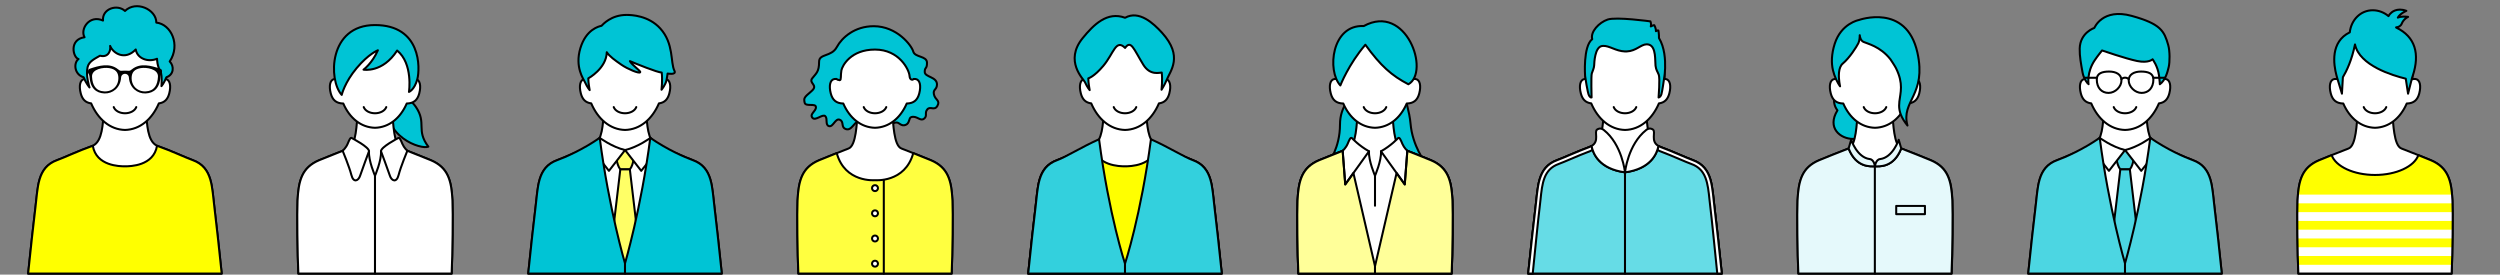 <?xml version="1.0" encoding="UTF-8"?><svg id="fig-people__01" xmlns="http://www.w3.org/2000/svg" viewBox="0 0 1220 134"><rect x="0" y="0" width="1220" height="134" fill="#808080" stroke="none"/><defs><style>.cls-1,.cls-2{fill:none;}.cls-3{fill:#4cd6e2;}.cls-3,.cls-4,.cls-5,.cls-6,.cls-7,.cls-8,.cls-9,.cls-10,.cls-2{stroke:#000;stroke-linecap:round;stroke-linejoin:round;}.cls-4{fill:#33d0dd;}.cls-5{fill:#66dce6;}.cls-6{fill:#e5f9fb;}.cls-7{fill:#ff6;}.cls-8{fill:#ff9;}.cls-9,.cls-11{fill:#fff;}.cls-10,.cls-12{fill:#00c4d5;}.cls-13{fill:#ffff40;}.cls-14{fill:#ff0;}.cls-15{fill-rule:evenodd;}</style></defs><rect class="cls-1" width="1220" height="134"/><path class="cls-11" d="m348.672,101.251c-1.25-9.581-.722-19.54-10.565-23.094-3.651-1.318-10.246-4.475-17.436-7.025,0-.005.002-.01.003-.015-4.903-2.249-4.757-11.346-5.377-15.432-.311-.795-5.31-1.191-10.297-1.189-4.987-.002-9.987.394-10.297,1.189-.62,4.086-.474,13.184-5.377,15.432,0,.005.002.01.003.015-7.189,2.55-13.784,5.706-17.435,7.025-9.843,3.554-9.315,13.513-10.565,23.094-.771,5.913-2.58,22.922-3.56,32.249h94.465c-.98-9.327-2.789-26.336-3.56-32.249Z"/><path class="cls-2" d="m348.672,101.251c-1.25-9.581-.722-19.54-10.565-23.094-3.651-1.318-10.246-4.475-17.436-7.025,0-.005.002-.01.003-.015-4.903-2.249-4.757-11.346-5.377-15.432-.311-.795-5.31-1.191-10.297-1.189-4.987-.002-9.987.394-10.297,1.189-.62,4.086-.474,13.184-5.377,15.432,0,.005.002.01.003.015-7.189,2.55-13.784,5.706-17.435,7.025-9.843,3.554-9.315,13.513-10.565,23.094-.771,5.913-2.58,22.922-3.56,32.249h94.465c-.98-9.327-2.789-26.336-3.56-32.249Z"/><path class="cls-11" d="m324.891,38.569c-.22-.04-.426-.047-.629-.047.696-11.85-5.989-21.624-19.222-21.803-13.233.179-19.918,9.953-19.222,21.803-.202,0-.409.006-.629.047-2.108.384-2.697,3.326-1.747,6.999.739,2.856,2.268,4.527,5.082,4.882,3.274,7.671,9.2,12.796,16.516,12.965,7.316-.17,13.242-5.294,16.516-12.965,2.814-.356,4.343-2.026,5.082-4.882.95-3.673.362-6.615-1.746-6.999Z"/><path class="cls-2" d="m324.891,38.569c-.22-.04-.426-.047-.629-.047.696-11.85-5.989-21.624-19.222-21.803-13.233.179-19.918,9.953-19.222,21.803-.202,0-.409.006-.629.047-2.108.384-2.697,3.326-1.747,6.999.739,2.856,2.268,4.527,5.082,4.882,3.274,7.671,9.2,12.796,16.516,12.965,7.316-.17,13.242-5.294,16.516-12.965,2.814-.356,4.343-2.026,5.082-4.882.95-3.673.362-6.615-1.746-6.999Z"/><path class="cls-10" d="m322.199,13.881c-5.76-6.332-14.066-6.6-16.446-6.6-7.53,0-11.545,4.65-12.223,5.317-1.175.257-7.492,1.633-10.303,10.893-2.823,9.304,1.593,15.199,2.215,16.576,1.177,2.609,2.317,3.907,2.317,3.907,0,0-.69-3.613-.658-5.741,0,0,8.822-4.813,9.01-12.748,1.393,2.096,3.98,3.914,7.191,6.133,2.829,1.955,8.506,4.416,9.12,3.653.453-.564-4.143-3.616-5.028-5.44,2.754,1.182,13.351,5.501,15.52,5.575.441,3.53-.085,8.384-.085,8.384,0,0,1.963-2.418,2.402-4.56.274-1.338.553-3.34.553-3.34,0,0,4.41.795,3.358-1.306-2.063-4.119-.196-13.288-6.943-20.704Z"/><path class="cls-2" d="m299.498,52.253c.621,1.736,2.845,3.023,5.502,3.023s4.88-1.287,5.502-3.023"/><path class="cls-7" d="m305.04,73.222l-4.383,1.912s0,4.945,2.054,7.527h4.657c2.054-2.582,2.054-7.527,2.054-7.527l-4.383-1.912Z"/><polygon class="cls-7" points="312.254 123.975 307.369 82.661 302.712 82.661 297.826 123.975 305.04 131.57 312.254 123.975"/><path class="cls-9" d="m292.659,67.27s6.105,4.528,12.381,5.952l-7.877,10.15-9.131-11.574,4.627-4.528Z"/><path class="cls-9" d="m317.421,67.27s-6.105,4.528-12.381,5.952l7.877,10.15,9.131-11.574-4.627-4.528Z"/><path class="cls-10" d="m305,133.5h-47.232c.98-9.327,2.789-26.336,3.56-32.249,1.25-9.581.722-19.54,10.565-23.094,3.935-1.421,12.514-5.17,20.766-10.887,4.504,34.734,12.341,61.26,12.341,61.26v4.97Z"/><path class="cls-10" d="m305,133.5h47.232c-.98-9.327-2.789-26.336-3.56-32.249-1.25-9.581-.722-19.54-10.565-23.094-3.935-1.421-12.514-5.17-20.766-10.887-4.504,34.734-12.341,61.26-12.341,61.26v4.97Z"/><path class="cls-10" d="m209.03,71.569c-3.338,1.535-22.777-4.481-20.186-23.634,5.181-1.77,10.734-.744,14.108,4.249,5.409,8.003-.1,11.231,6.078,19.385Z"/><path class="cls-11" d="m220.797,97.836c-.49-9.61-2.059-16.095-10.616-19.679-3.4-1.424-9.045-3.652-14.312-5.705h0c-3.752-1.458-3.906-12.681-4.415-16.767-.255-.795-4.36-1.191-8.454-1.189-4.094-.002-8.199.394-8.454,1.189-.509,4.086-.662,15.309-4.415,16.767h0c-5.267,2.053-10.912,4.281-14.312,5.705-8.557,3.584-10.126,10.069-10.616,19.679-.303,5.939-.041,26.674.392,35.664h74.81c.433-8.99.695-29.725.392-35.664Z"/><path class="cls-2" d="m220.797,97.836c-.49-9.61-2.059-16.095-10.616-19.679-3.4-1.424-9.045-3.652-14.312-5.705h0c-3.752-1.458-3.906-12.681-4.415-16.767-.255-.795-4.36-1.191-8.454-1.189-4.094-.002-8.199.394-8.454,1.189-.509,4.086-.662,15.309-4.415,16.767h0c-5.267,2.053-10.912,4.281-14.312,5.705-8.557,3.584-10.126,10.069-10.616,19.679-.303,5.939-.041,26.674.392,35.664h74.81c.433-8.99.695-29.725.392-35.664Z"/><path class="cls-9" d="m193.444,25.129c.128-.152.249-.304.357-.457-.11.156-.237.305-.357.457Z"/><path class="cls-11" d="m202.851,38.569c-.639-.116-1.195-.035-1.674.119.727-11.925-5.6-21.79-18.177-21.97-12.577.18-18.904,10.044-18.177,21.97-.479-.155-1.035-.236-1.674-.119-2.108.384-2.697,3.326-1.746,6.999.824,3.186,2.637,4.889,6.115,4.945,3.123,7.176,8.661,11.678,15.483,11.846,6.822-.167,12.36-4.669,15.483-11.846,3.477-.056,5.291-1.759,6.115-4.945.95-3.673.362-6.615-1.746-6.999Z"/><path class="cls-2" d="m202.851,38.569c-.639-.116-1.195-.035-1.674.119.727-11.925-5.6-21.79-18.177-21.97-12.577.18-18.904,10.044-18.177,21.97-.479-.155-1.035-.236-1.674-.119-2.108.384-2.697,3.326-1.746,6.999.824,3.186,2.637,4.889,6.115,4.945,3.123,7.176,8.661,11.678,15.483,11.846,6.822-.167,12.36-4.669,15.483-11.846,3.477-.056,5.291-1.759,6.115-4.945.95-3.673.362-6.615-1.746-6.999Z"/><path class="cls-10" d="m193.801,24.672c7.864,6.357,5.778,20.184,5.778,20.184,0,0,2.693-.983,4.076-6.228,1.383-5.245,1.976-26.4-20.694-26.4s-22.805,26.928-16.202,34.077c0,0,1.414-6.068,7.279-13.062,5.866-6.994,10.366-8.709,10.366-8.709-2.735,6.323-7.001,9.461-7.001,9.461,0,0,9.267,1.716,16.397-9.324Z"/><path class="cls-2" d="m177.498,52.253c.621,1.736,2.845,3.023,5.502,3.023s4.88-1.287,5.502-3.023"/><path class="cls-9" d="m183,85.75s-3.221-7.355-2.927-11.915c.133-2.056-8.311-6.416-8.311-6.416-.736-.645-1.324.9-2.133,2.812-.809,1.912-2.408,3.358-2.408,3.358-4.346,1.703-8.624,3.404-11.402,4.568-8.557,3.584-10.126,10.069-10.616,19.679-.303,5.939-.041,26.674.392,35.664h37.405v-47.75h0Z"/><path class="cls-2" d="m180.073,73.835s-3.53,9.414-4.339,11.915c-.809,2.501-3.236,3.677-4.266-.368-1.03-4.045-4.247-11.793-4.247-11.793"/><path class="cls-9" d="m183,85.75s3.221-7.355,2.927-11.915c-.133-2.056,8.311-6.416,8.311-6.416.736-.645,1.324.9,2.133,2.812.809,1.912,2.408,3.358,2.408,3.358,4.346,1.703,8.624,3.404,11.402,4.568,8.557,3.584,10.126,10.069,10.616,19.679.303,5.939.041,26.674-.392,35.664h-37.405v-47.75h0Z"/><path class="cls-2" d="m185.927,73.835s3.53,9.414,4.339,11.915c.809,2.501,3.236,3.677,4.266-.368,1.03-4.045,4.247-11.793,4.247-11.793"/><path class="cls-10" d="m426.343,12.79c-9.155,0-15.409,5.418-18.008,10.223s-8.648,3.084-8.618,7.134c.036,4.903-1.458,5.655-3.31,8.03-1.989,2.551,3.246,3.228-.441,6.341-3.688,3.114-3.738,3.386-3.303,5.561.435,2.175,5.39.115,5.51,2.175.119,2.059-3.181,3.317-1.749,5.18,1.432,1.863,4.997-2.01,6.309-.736,1.313,1.275-.19,4.266,1.839,4.854,2.029.588,3.089-4.119,5.295-3.089,2.206,1.03.294,3.677,3.015,4.56,2.721.883,4.028-3.628,5.63-3.334,2.137.392.452,2.785,3.211,2.669s4.774-3.062,7.041-2.572c2.267.49,2.267,2.354,4.774,2.059,2.506-.294,1.499-2.117,4.056-2.059,1.278.029,2.206,1.986,4.339,1.177,2.133-.809,1.422-3.432,2.795-3.824,2.745-.784,4.339,2.206,6.178.809,1.839-1.397.147-2.795,1.618-4.56,1.471-1.765,3.475.883,4.946-1.765,1.471-2.648-1.116-2.824-1.705-5.501-.588-2.677,1.393-2.148,1.482-4.796.132-3.901-5.92-3.604-5.973-6.178s1.164-1.259,1.097-4.593c-.067-3.333-5.914-2.468-6.707-5.41-.792-2.942-7.947-12.356-19.321-12.356Z"/><path class="cls-11" d="m464.797,97.836c-.49-9.61-2.059-16.095-10.616-19.679-3.4-1.424-9.045-3.652-14.312-5.705h0c-3.752-1.458-3.906-12.681-4.415-16.767-.255-.795-4.36-1.191-8.454-1.189-4.094-.002-8.199.394-8.454,1.189-.509,4.086-.662,15.309-4.415,16.767h0c-5.267,2.053-10.912,4.281-14.312,5.705-8.557,3.584-10.126,10.069-10.616,19.679-.303,5.939-.041,26.674.392,35.664h74.81c.433-8.99.695-29.725.392-35.664Z"/><path class="cls-2" d="m464.797,97.836c-.49-9.61-2.059-16.095-10.616-19.679-3.4-1.424-9.045-3.652-14.312-5.705h0c-3.752-1.458-3.906-12.681-4.415-16.767-.255-.795-4.36-1.191-8.454-1.189-4.094-.002-8.199.394-8.454,1.189-.509,4.086-.662,15.309-4.415,16.767h0c-5.267,2.053-10.912,4.281-14.312,5.705-8.557,3.584-10.126,10.069-10.616,19.679-.303,5.939-.041,26.674.392,35.664h74.81c.433-8.99.695-29.725.392-35.664Z"/><path class="cls-11" d="m446.851,38.569c-.639-.116-1.195-.035-1.674.119.727-11.925-5.6-21.79-18.177-21.97-12.577.18-18.904,10.044-18.177,21.97-.479-.155-1.035-.236-1.674-.119-2.108.384-2.697,3.326-1.746,6.999.824,3.186,2.637,4.889,6.115,4.945,3.123,7.176,8.661,11.678,15.483,11.846,6.822-.167,12.36-4.669,15.483-11.846,3.477-.056,5.291-1.759,6.115-4.945.95-3.673.362-6.615-1.746-6.999Z"/><path class="cls-2" d="m446.851,38.569c-.639-.116-1.195-.035-1.674.119.727-11.925-5.6-21.79-18.177-21.97-12.577.18-18.904,10.044-18.177,21.97-.479-.155-1.035-.236-1.674-.119-2.108.384-2.697,3.326-1.746,6.999.824,3.186,2.637,4.889,6.115,4.945,3.123,7.176,8.661,11.678,15.483,11.846,6.822-.167,12.36-4.669,15.483-11.846,3.477-.056,5.291-1.759,6.115-4.945.95-3.673.362-6.615-1.746-6.999Z"/><path class="cls-2" d="m421.498,52.253c.621,1.736,2.845,3.023,5.502,3.023s4.88-1.287,5.502-3.023"/><path class="cls-12" d="m407.66,37.575s1.33,1.538,2.136,1.578c.806.04.364-2.534.806-4.814s4.553-10.15,16.398-10.15,16.626,9.855,16.846,12.797c.221,2.942.956,2.427,2.648.588,1.692-1.839-1.331-22.285-19.494-22.285s-19.707,12.798-19.34,22.285Z"/><path class="cls-2" d="m408.036,38.511c.331.251,1.479.628,1.761.642.806.04.364-2.534.806-4.814s4.553-10.15,16.398-10.15,16.626,9.855,16.846,12.797c.156,2.08,1.291,2.16,2.118,1.538"/><path class="cls-13" d="m464.797,97.836c-.49-9.61-2.059-16.095-10.616-19.679-2.158-.904-5.22-2.132-8.516-3.433-3.983,14.58-18.665,13.208-18.665,13.208,0,0-14.682,1.373-18.665-13.208-3.296,1.301-6.359,2.529-8.516,3.433-8.557,3.584-10.126,10.069-10.616,19.679-.303,5.939-.041,26.674.392,35.664h74.81c.433-8.99.695-29.725.392-35.664Z"/><path class="cls-2" d="m464.797,97.836c-.49-9.61-2.059-16.095-10.616-19.679-2.158-.904-5.22-2.132-8.516-3.433-3.983,14.58-18.665,13.208-18.665,13.208,0,0-14.682,1.373-18.665-13.208-3.296,1.301-6.359,2.529-8.516,3.433-8.557,3.584-10.126,10.069-10.616,19.679-.303,5.939-.041,26.674.392,35.664h74.81c.433-8.99.695-29.725.392-35.664Z"/><line class="cls-2" x1="431.294" y1="87.932" x2="431.294" y2="133.5"/><path class="cls-9" d="m428.453,91.811c0,.802-.651,1.453-1.453,1.453s-1.453-.651-1.453-1.453.651-1.453,1.453-1.453,1.453.651,1.453,1.453Z"/><path class="cls-9" d="m428.453,104.1c0,.802-.651,1.453-1.453,1.453s-1.453-.651-1.453-1.453.651-1.453,1.453-1.453,1.453.651,1.453,1.453Z"/><path class="cls-9" d="m428.453,116.389c0,.802-.651,1.453-1.453,1.453s-1.453-.651-1.453-1.453.651-1.453,1.453-1.453,1.453.651,1.453,1.453Z"/><path class="cls-9" d="m428.453,128.678c0,.803-.651,1.453-1.453,1.453s-1.453-.651-1.453-1.453.651-1.453,1.453-1.453,1.453.651,1.453,1.453Z"/><path class="cls-11" d="m592.672,101.251c-1.25-9.581-.722-19.54-10.565-23.094-3.651-1.318-10.246-4.475-17.436-7.025,0-.005.002-.01.003-.015-4.903-2.249-4.757-11.346-5.377-15.432-.311-.795-5.31-1.191-10.297-1.189-4.987-.002-9.987.394-10.297,1.189-.62,4.086-.474,13.184-5.377,15.432,0,.005.002.01.003.015-7.189,2.55-13.784,5.706-17.435,7.025-9.843,3.554-9.315,13.513-10.565,23.094-.771,5.913-2.58,22.922-3.56,32.249h94.465c-.98-9.327-2.789-26.336-3.56-32.249Z"/><path class="cls-2" d="m592.672,101.251c-1.25-9.581-.722-19.54-10.565-23.094-3.651-1.318-10.246-4.475-17.436-7.025,0-.005.002-.01.003-.015-4.903-2.249-4.757-11.346-5.377-15.432-.311-.795-5.31-1.191-10.297-1.189-4.987-.002-9.987.394-10.297,1.189-.62,4.086-.474,13.184-5.377,15.432,0,.005.002.01.003.015-7.189,2.55-13.784,5.706-17.435,7.025-9.843,3.554-9.315,13.513-10.565,23.094-.771,5.913-2.58,22.922-3.56,32.249h94.465c-.98-9.327-2.789-26.336-3.56-32.249Z"/><path class="cls-11" d="m568.891,38.569c-.22-.04-.426-.047-.629-.047.696-11.85-5.989-21.624-19.222-21.803-13.233.179-19.918,9.953-19.222,21.803-.202,0-.409.006-.629.047-2.108.384-2.697,3.326-1.747,6.999.739,2.856,2.268,4.527,5.082,4.882,3.274,7.671,9.2,12.796,16.516,12.965,7.316-.17,13.242-5.294,16.516-12.965,2.814-.356,4.343-2.026,5.082-4.882.95-3.673.362-6.615-1.746-6.999Z"/><path class="cls-2" d="m568.891,38.569c-.22-.04-.426-.047-.629-.047.696-11.85-5.989-21.624-19.222-21.803-13.233.179-19.918,9.953-19.222,21.803-.202,0-.409.006-.629.047-2.108.384-2.697,3.326-1.747,6.999.739,2.856,2.268,4.527,5.082,4.882,3.274,7.671,9.2,12.796,16.516,12.965,7.316-.17,13.242-5.294,16.516-12.965,2.814-.356,4.343-2.026,5.082-4.882.95-3.673.362-6.615-1.746-6.999Z"/><path class="cls-10" d="m567.101,16.026c-4.197-4.64-11.253-11.179-18.061-7.355-8.711-3.236-15.332,3.35-20.699,9.929-9.12,11.179.479,20.09,1.101,21.467,1.177,2.609,2.317,3.907,2.317,3.907,0,0-.69-3.613-.658-5.741,0,0,2.768-.701,7.316-6.1,5.081-6.031,6.104-13.312,10.623-8.752,2.91-4.045,4.136.447,8.867,8.164,3.383,5.519,8.036,3.828,9.007,3.861.441,3.53-.085,8.384-.085,8.384,0,0,1.598-2.527,2.402-4.56,1.847-4.67,8.313-11.657-2.131-23.204Z"/><path class="cls-2" d="m543.498,52.253c.621,1.736,2.845,3.023,5.502,3.023s4.88-1.287,5.502-3.023"/><path class="cls-14" d="m592.592,101.251c-1.25-9.581-.722-19.54-10.565-23.094-3.651-1.319-10.246-4.475-17.436-7.025-1.677,9.896-13.139,10.033-15.632,10.033s-13.955-.137-15.632-10.033c-7.189,2.55-13.784,5.706-17.435,7.025-9.843,3.554-9.315,13.513-10.565,23.094-.771,5.913-2.58,22.922-3.56,32.249h94.384c-.98-9.327-2.789-26.336-3.56-32.249Z"/><path class="cls-2" d="m592.592,101.251c-1.25-9.581-.722-19.54-10.565-23.094-3.651-1.319-10.246-4.475-17.436-7.025-1.677,9.896-13.139,10.033-15.632,10.033s-13.955-.137-15.632-10.033c-7.189,2.55-13.784,5.706-17.435,7.025-9.843,3.554-9.315,13.513-10.565,23.094-.771,5.913-2.58,22.922-3.56,32.249h94.384c-.98-9.327-2.789-26.336-3.56-32.249Z"/><path class="cls-4" d="m549,133.5h-47.232c.98-9.327,2.789-26.336,3.56-32.249,1.25-9.581.722-19.54,10.565-23.094,4.154-1.5,12.128-6.516,20.446-10.194,4.824,36.934,12.662,60.716,12.662,60.716v4.822Z"/><path class="cls-4" d="m549,133.5h47.232c-.98-9.327-2.789-26.336-3.56-32.249-1.25-9.581-.722-19.54-10.565-23.094-4.154-1.5-12.128-6.516-20.446-10.194-4.824,36.934-12.662,60.716-12.662,60.716v4.822Z"/><path class="cls-10" d="m659.607,47.039s-5.688,4.695-5.688,13.729c0,11.506-5.59,18.632-5.59,18.632h47.267s-6.364-8.139-7.257-19.123c-.424-5.213-2.844-13.239-2.844-13.239h-25.889Z"/><path class="cls-11" d="m708.797,97.836c-.49-9.61-2.059-16.095-10.616-19.679-3.4-1.424-9.045-3.652-14.312-5.705h0c-3.752-1.458-3.906-12.681-4.415-16.767-.255-.795-4.36-1.191-8.454-1.189-4.094-.002-8.199.394-8.454,1.189-.509,4.086-.662,15.309-4.415,16.767h0c-5.267,2.053-10.912,4.281-14.312,5.705-8.557,3.584-10.126,10.069-10.616,19.679-.303,5.939-.041,26.674.392,35.664h74.81c.433-8.99.695-29.725.392-35.664Z"/><path class="cls-2" d="m708.797,97.836c-.49-9.61-2.059-16.095-10.616-19.679-3.4-1.424-9.045-3.652-14.312-5.705h0c-3.752-1.458-3.906-12.681-4.415-16.767-.255-.795-4.36-1.191-8.454-1.189-4.094-.002-8.199.394-8.454,1.189-.509,4.086-.662,15.309-4.415,16.767h0c-5.267,2.053-10.912,4.281-14.312,5.705-8.557,3.584-10.126,10.069-10.616,19.679-.303,5.939-.041,26.674.392,35.664h74.81c.433-8.99.695-29.725.392-35.664Z"/><path class="cls-9" d="m681.444,25.129c.128-.152.249-.304.357-.457-.11.156-.237.305-.357.457Z"/><path class="cls-11" d="m690.851,38.569c-.639-.116-1.195-.035-1.674.119.727-11.925-5.6-21.79-18.177-21.97-12.577.18-18.904,10.044-18.177,21.97-.479-.155-1.035-.236-1.674-.119-2.108.384-2.697,3.326-1.746,6.999.824,3.186,2.637,4.889,6.115,4.945,3.123,7.176,8.661,11.678,15.483,11.846,6.822-.167,12.36-4.669,15.483-11.846,3.477-.056,5.291-1.759,6.115-4.945.95-3.673.362-6.615-1.746-6.999Z"/><path class="cls-2" d="m690.851,38.569c-.639-.116-1.195-.035-1.674.119.727-11.925-5.6-21.79-18.177-21.97-12.577.18-18.904,10.044-18.177,21.97-.479-.155-1.035-.236-1.674-.119-2.108.384-2.697,3.326-1.746,6.999.824,3.186,2.637,4.889,6.115,4.945,3.123,7.176,8.661,11.678,15.483,11.846,6.822-.167,12.36-4.669,15.483-11.846,3.477-.056,5.291-1.759,6.115-4.945.95-3.673.362-6.615-1.746-6.999Z"/><path class="cls-10" d="m687.288,41.124c10.711-5.976-.997-39.808-21.79-28.406-15.673-.811-18.01,21.827-11.407,28.976,0,0,4.04-10.37,12.209-19.858,7.502,10.37,12.871,15.077,20.988,19.288Z"/><path class="cls-2" d="m665.498,52.253c.621,1.736,2.845,3.023,5.502,3.023s4.88-1.287,5.502-3.023"/><path class="cls-11" d="m708.797,97.836c-.49-9.61-2.059-16.095-10.616-19.679-2.779-1.164-7.057-2.865-11.402-4.568,0,0-1.599-1.446-2.408-3.358-.809-1.912-1.397-3.457-2.133-2.812,0,0-3.434,3.714-8.311,6.416.294,4.559-2.925,11.911-2.927,11.914-.001-.003-3.221-7.355-2.927-11.914-4.877-2.702-8.311-6.416-8.311-6.416-.736-.645-1.324.9-2.133,2.812-.809,1.912-2.408,3.358-2.408,3.358-4.346,1.703-8.624,3.404-11.402,4.568-8.557,3.584-10.126,10.069-10.616,19.679-.303,5.939-.041,26.674.392,35.664h74.81c.433-8.99.695-29.725.392-35.664Z"/><path class="cls-2" d="m708.797,97.836c-.49-9.61-2.059-16.095-10.616-19.679-2.779-1.164-7.057-2.865-11.402-4.568,0,0-1.599-1.446-2.408-3.358-.809-1.912-1.397-3.457-2.133-2.812,0,0-3.434,3.714-8.311,6.416.294,4.559-2.925,11.911-2.927,11.914-.001-.003-3.221-7.355-2.927-11.914-4.877-2.702-8.311-6.416-8.311-6.416-.736-.645-1.324.9-2.133,2.812-.809,1.912-2.408,3.358-2.408,3.358-4.346,1.703-8.624,3.404-11.402,4.568-8.557,3.584-10.126,10.069-10.616,19.679-.303,5.939-.041,26.674.392,35.664h74.81c.433-8.99.695-29.725.392-35.664Z"/><path class="cls-8" d="m660.46,84.443l-3.981,5.548-1.257-16.402c-4.346,1.703-8.624,3.404-11.402,4.568-8.557,3.584-10.126,10.069-10.616,19.679-.303,5.939-.041,26.674.392,35.664h37.405v-3.597l-10.54-45.46Z"/><path class="cls-8" d="m681.54,84.443l3.981,5.548,1.257-16.402c4.346,1.703,8.624,3.404,11.402,4.568,8.557,3.584,10.126,10.069,10.616,19.679.303,5.939.041,26.674-.392,35.664h-37.405v-3.597l10.54-45.46Z"/><polyline class="cls-2" points="668.073 73.835 656.479 89.991 655.221 73.589"/><polyline class="cls-2" points="673.927 73.835 685.521 89.991 686.779 73.589"/><line class="cls-2" x1="671" y1="85.75" x2="671" y2="100.385"/><path class="cls-11" d="m836.672,101.251c-1.25-9.581-.722-19.54-10.565-23.094-3.651-1.318-10.246-4.475-17.436-7.025,0-.005.002-.01.003-.015-4.903-2.249-4.757-11.346-5.377-15.432-.311-.795-5.31-1.191-10.297-1.189-4.987-.002-9.987.394-10.297,1.189-.62,4.086-.474,13.184-5.377,15.432,0,.005.002.01.003.015-7.189,2.55-13.784,5.706-17.435,7.025-9.843,3.554-9.315,13.513-10.565,23.094-.771,5.913-2.58,22.922-3.56,32.249h94.465c-.98-9.327-2.789-26.336-3.56-32.249Z"/><path class="cls-2" d="m836.672,101.251c-1.25-9.581-.722-19.54-10.565-23.094-3.651-1.318-10.246-4.475-17.436-7.025,0-.005.002-.01.003-.015-4.903-2.249-4.757-11.346-5.377-15.432-.311-.795-5.31-1.191-10.297-1.189-4.987-.002-9.987.394-10.297,1.189-.62,4.086-.474,13.184-5.377,15.432,0,.005.002.01.003.015-7.189,2.55-13.784,5.706-17.435,7.025-9.843,3.554-9.315,13.513-10.565,23.094-.771,5.913-2.58,22.922-3.56,32.249h94.465c-.98-9.327-2.789-26.336-3.56-32.249Z"/><path class="cls-11" d="m812.891,38.569c-.22-.04-.426-.047-.629-.047.696-11.85-5.989-21.624-19.222-21.803-13.233.179-19.918,9.953-19.222,21.803-.202,0-.409.006-.629.047-2.108.384-2.697,3.326-1.747,6.999.739,2.856,2.268,4.527,5.082,4.882,3.274,7.671,9.2,12.796,16.516,12.965,7.316-.17,13.242-5.294,16.516-12.965,2.814-.356,4.343-2.026,5.082-4.882.95-3.673.362-6.615-1.746-6.999Z"/><path class="cls-2" d="m812.891,38.569c-.22-.04-.426-.047-.629-.047.696-11.85-5.989-21.624-19.222-21.803-13.233.179-19.918,9.953-19.222,21.803-.202,0-.409.006-.629.047-2.108.384-2.697,3.326-1.747,6.999.739,2.856,2.268,4.527,5.082,4.882,3.274,7.671,9.2,12.796,16.516,12.965,7.316-.17,13.242-5.294,16.516-12.965,2.814-.356,4.343-2.026,5.082-4.882.95-3.673.362-6.615-1.746-6.999Z"/><path class="cls-2" d="m787.498,52.253c.621,1.736,2.845,3.023,5.502,3.023s4.88-1.287,5.502-3.023"/><path class="cls-10" d="m809.579,18.564c.062-1.931-.297-3.689-.297-3.689,0,0-.46-.192-1.182.338.076-1.319-.771-2.842-.771-2.842,0,0,.085-.409-1.734.53.352-1.232-.186-2.469-.186-2.469,0,0-16.708-2.309-20.881-.89-4.207,1.431-8.504,5.981-7.526,9.565-4.554,3.578-3.471,17.963-3.467,18.008,0,0,0,.002,0,.002,0,0,1.19,8.387,1.947,9.573.348.544.624.765.826.852.078.033.146.052.199.054.119.008.181-.037.181-.037,0,0-.285-10.503.109-11.728s1.097-2.55,1.159-3.948c.061-1.398.316-8.748,3.728-9.409.213-.041.426-.066.64-.077,3.007-.149,6.197,2.528,10.594,2.704.314.013.634.012.961-.002,4.571-.209,6.868-3.429,9.682-3.472.404-.006.819.053,1.252.196,3.453,1.141,2.799,7.991,3.087,10.233.287,2.242.92,2.701,1.583,4.427.662,1.723-.086,11.064-.088,11.089,0,0,0,.002,0,.002,0,0,.137-.019.331-.127.311-.173.77-.576,1.06-1.517.406-1.317,1.239-7.203,1.462-8.812.036-.259.058-.418.058-.418,0,0,.206-1.409.276-3.537,0,0-.006-.021-.01-.04.123-3.85-.204-10.029-2.992-14.559Z"/><path class="cls-5" d="m776.678,71.233c-.334.195-.7.381-1.137.543-6.484,2.415-12.301,5.172-15.648,6.38-9.843,3.554-9.315,13.513-10.565,23.094-.771,5.913-2.58,22.922-3.56,32.249h47.232v-49.393c-12.566-1.709-15.595-9.105-16.322-12.874Z"/><path class="cls-9" d="m775.541,71.777c-6.484,2.415-12.301,5.172-15.648,6.38-9.843,3.554-9.315,13.513-10.565,23.094-.771,5.913-2.58,22.922-3.56,32.249h2.204c1.091-10.66,2.727-27.295,3.339-31.99.179-1.373.322-2.752.464-4.121.819-7.902,1.526-14.726,8.797-17.351,1.531-.553,3.524-1.403,5.833-2.387,2.934-1.251,6.259-2.669,9.834-4.001.161-.06.492-.239.946-.504-.239-.7-.398-1.346-.507-1.913-.334.195-.7.381-1.137.543Z"/><path class="cls-9" d="m793,84.107s-1.374-13.582-10.372-20.692c-1.725-1.364-3.126-.276-3.236-.196-1.63,1.177,1.322,5.658-2.714,8.014.726,3.769,3.756,11.165,16.322,12.874Z"/><path class="cls-5" d="m809.322,71.233c.334.195.7.381,1.137.543,6.484,2.415,12.301,5.172,15.648,6.38,9.843,3.554,9.315,13.513,10.565,23.094.771,5.913,2.58,22.922,3.56,32.249h-47.232v-49.393c12.565-1.709,15.595-9.105,16.322-12.874Z"/><path class="cls-9" d="m810.459,71.777c6.484,2.415,12.301,5.172,15.648,6.38,9.843,3.554,9.315,13.513,10.565,23.094.771,5.913,2.58,22.922,3.56,32.249h-2.204c-1.091-10.66-2.727-27.295-3.339-31.99-.179-1.373-.322-2.752-.464-4.121-.819-7.902-1.526-14.726-8.797-17.351-1.531-.553-3.524-1.403-5.833-2.387-2.934-1.251-6.259-2.669-9.834-4.001-.161-.06-.492-.239-.946-.504.239-.7.398-1.346.507-1.913.334.195.7.381,1.137.543Z"/><path class="cls-9" d="m793,84.107s1.374-13.582,10.371-20.692c1.726-1.364,3.126-.276,3.236-.196,1.63,1.177-1.322,5.658,2.714,8.014-.726,3.769-3.756,11.165-16.322,12.874Z"/><path class="cls-10" d="m911.128,64.942c.008-.204.014-.413.014-.634v-2.775c-4.01-2.054-7.124-5.885-8.796-11.09-.014-.041-.024-.084-.038-.125-.868.03-3.299-.368-4.332-5.528-.147-.734-.223-1.373-.248-1.936-2.52,2.068-4.106,7.035-1.054,11.007-5.295,8.605,1.423,13.937,7.65,13.937,2.544,0,4.883-.852,6.77-2.274.006-.084.014-.164.019-.251.006-.108.01-.218.014-.331Z"/><path class="cls-11" d="m952.797,97.836c-.49-9.61-2.059-16.095-10.616-19.679-3.4-1.424-9.045-3.652-14.312-5.705h0c-3.752-1.458-3.906-12.681-4.415-16.767-.255-.795-4.36-1.191-8.454-1.189-4.094-.002-8.199.394-8.454,1.189-.509,4.086-.662,15.309-4.415,16.767h0c-5.267,2.053-10.912,4.281-14.312,5.705-8.557,3.584-10.126,10.069-10.616,19.679-.303,5.939-.041,26.674.392,35.664h74.81c.433-8.99.695-29.725.392-35.664Z"/><path class="cls-2" d="m952.797,97.836c-.49-9.61-2.059-16.095-10.616-19.679-3.4-1.424-9.045-3.652-14.312-5.705h0c-3.752-1.458-3.906-12.681-4.415-16.767-.255-.795-4.36-1.191-8.454-1.189-4.094-.002-8.199.394-8.454,1.189-.509,4.086-.662,15.309-4.415,16.767h0c-5.267,2.053-10.912,4.281-14.312,5.705-8.557,3.584-10.126,10.069-10.616,19.679-.303,5.939-.041,26.674.392,35.664h74.81c.433-8.99.695-29.725.392-35.664Z"/><path class="cls-9" d="m925.444,25.129c.128-.152.249-.304.357-.457-.11.156-.237.305-.357.457Z"/><path class="cls-11" d="m934.851,38.569c-.639-.116-1.195-.035-1.674.119.727-11.925-5.6-21.79-18.177-21.97-12.577.18-18.904,10.044-18.177,21.97-.479-.155-1.035-.236-1.674-.119-2.108.384-2.697,3.326-1.746,6.999.824,3.186,2.637,4.889,6.115,4.945,3.123,7.176,8.661,11.678,15.483,11.846,6.822-.167,12.36-4.669,15.483-11.846,3.477-.056,5.291-1.759,6.115-4.945.95-3.673.362-6.615-1.746-6.999Z"/><path class="cls-2" d="m934.851,38.569c-.639-.116-1.195-.035-1.674.119.727-11.925-5.6-21.79-18.177-21.97-12.577.18-18.904,10.044-18.177,21.97-.479-.155-1.035-.236-1.674-.119-2.108.384-2.697,3.326-1.746,6.999.824,3.186,2.637,4.889,6.115,4.945,3.123,7.176,8.661,11.678,15.483,11.846,6.822-.167,12.36-4.669,15.483-11.846,3.477-.056,5.291-1.759,6.115-4.945.95-3.673.362-6.615-1.746-6.999Z"/><path class="cls-2" d="m909.498,52.253c.621,1.736,2.845,3.023,5.502,3.023s4.88-1.287,5.502-3.023"/><path class="cls-10" d="m897.956,42.122s-.789-3.337-.539-6.488c.011-.139.023-.278.039-.416.186-1.685.697-3.271,1.82-4.207,3.3-2.75,6.711-8.139,7.59-9.9.593-1.187.686-2.923.684-3.928.09.983.453,2.602,1.846,3.268,1.731.827,8.152,2.117,13.155,8.516,0,0,2.103,3.113,2.685,4.285,3.796,7.653,2.137,11.95,1.651,16.309-.075.67-.121,1.341-.116,2.026.019,2.739.864,5.699,4.074,9.673-3.3-12.1,9.48-14.8,4.84-35.639-5.395-24.232-28.6-15.841-28.6-15.841,0,0-8.59,1.611-11.77,11.659-1.569,4.958-1.672,9.307-.832,12.831.193.808.418,1.567.662,2.271,1.199,3.46,2.81,5.58,2.81,5.58Z"/><path class="cls-6" d="m902.131,72.452c-5.267,2.053-10.912,4.281-14.312,5.705-8.557,3.584-10.126,10.069-10.616,19.679-.303,5.939-.041,26.674.392,35.664h37.405v-52.334c-.01,0-.023,0-.033,0-2.047,0-9.084.834-12.836-8.713Z"/><path class="cls-6" d="m915,81.166c-.01,0-.023,0-.033,0-2.047,0-9.084.834-12.836-8.713l1.229-4.244s2.871,8.704,9.122,9.429c2.094.243,2.517,3.529,2.517,3.529Z"/><path class="cls-6" d="m927.803,72.452c5.267,2.053,10.912,4.281,14.312,5.705,8.557,3.584,10.126,10.069,10.616,19.679.303,5.939.041,26.674-.392,35.664h-37.405v-52.334c.01,0,.023,0,.033,0,2.047,0,9.084.834,12.836-8.713Z"/><path class="cls-6" d="m914.934,81.166c.01,0,.023,0,.033,0,2.047,0,9.084.834,12.836-8.713l-1.229-4.244s-2.871,8.704-9.123,9.429c-2.094.243-2.517,3.529-2.517,3.529Z"/><rect class="cls-2" x="925.351" y="100.491" width="14.023" height="4.013"/><path class="cls-11" d="m1080.672,101.251c-1.249-9.581-.722-19.54-10.565-23.094-3.651-1.318-10.247-4.475-17.436-7.025,0-.005.002-.01.003-.015-4.903-2.249-4.757-11.346-5.377-15.432-.311-.795-5.31-1.191-10.297-1.189-4.987-.002-9.987.394-10.297,1.189-.62,4.086-.474,13.184-5.377,15.432,0,.005.002.01.003.015-7.189,2.55-13.784,5.706-17.435,7.025-9.843,3.554-9.315,13.513-10.565,23.094-.771,5.913-2.58,22.922-3.56,32.249h94.465c-.98-9.327-2.789-26.336-3.56-32.249Z"/><path class="cls-2" d="m1080.672,101.251c-1.249-9.581-.722-19.54-10.565-23.094-3.651-1.318-10.247-4.475-17.436-7.025,0-.005.002-.01.003-.015-4.903-2.249-4.757-11.346-5.377-15.432-.311-.795-5.31-1.191-10.297-1.189-4.987-.002-9.987.394-10.297,1.189-.62,4.086-.474,13.184-5.377,15.432,0,.005.002.01.003.015-7.189,2.55-13.784,5.706-17.435,7.025-9.843,3.554-9.315,13.513-10.565,23.094-.771,5.913-2.58,22.922-3.56,32.249h94.465c-.98-9.327-2.789-26.336-3.56-32.249Z"/><path class="cls-11" d="m1056.891,38.569c-.22-.04-.426-.047-.629-.047.696-11.85-5.989-21.624-19.222-21.803-13.233.179-19.918,9.953-19.222,21.803-.202,0-.409.006-.629.047-2.108.384-2.697,3.326-1.747,6.999.739,2.856,2.268,4.527,5.082,4.882,3.274,7.671,9.2,12.796,16.516,12.965,7.316-.17,13.242-5.294,16.516-12.965,2.814-.356,4.343-2.026,5.082-4.882.95-3.673.362-6.615-1.747-6.999Z"/><path class="cls-2" d="m1056.891,38.569c-.22-.04-.426-.047-.629-.047.696-11.85-5.989-21.624-19.222-21.803-13.233.179-19.918,9.953-19.222,21.803-.202,0-.409.006-.629.047-2.108.384-2.697,3.326-1.747,6.999.739,2.856,2.268,4.527,5.082,4.882,3.274,7.671,9.2,12.796,16.516,12.965,7.316-.17,13.242-5.294,16.516-12.965,2.814-.356,4.343-2.026,5.082-4.882.95-3.673.362-6.615-1.747-6.999Z"/><path class="cls-2" d="m1031.498,52.253c.621,1.736,2.845,3.023,5.502,3.023s4.88-1.287,5.502-3.023"/><path class="cls-10" d="m1058.101,22.011c-1.965-6.816-3.512-10.311-17.812-14.253-14.3-3.941-18.242,5.866-18.242,5.866,0,0-6.966,2.291-7.15,10.083-.088,3.766.637,7.479,1.409,11.759,0,0,.002.017.003.019.663,3.417,2.765,5.632,2.906,5.632,0,0-.993-5.737,3.015-11.726,1.406-2.101,3.575-4.766,3.575-4.766,0,0,11.366,3.941,17.05,5.134,5.684,1.192,7.609-.825,7.609-.825,0,0,2.51,3.248,3.139,7.931.331,2.462.398,4.253.398,4.253,2.724-1.912,3.779-6.061,4.339-8.469.56-2.408.579-7.797-.24-10.637Z"/><path class="cls-3" d="m1037.04,73.222l-4.383,1.912s0,4.945,2.054,7.527h4.657c2.054-2.582,2.054-7.527,2.054-7.527l-4.383-1.912Z"/><polygon class="cls-3" points="1044.254 123.975 1039.369 82.661 1034.712 82.661 1029.826 123.975 1037.04 131.57 1044.254 123.975"/><path class="cls-9" d="m1024.659,67.27s6.105,4.528,12.381,5.952l-7.877,10.15-9.131-11.574,4.627-4.528Z"/><path class="cls-9" d="m1049.421,67.27s-6.105,4.528-12.381,5.952l7.878,10.15,9.131-11.574-4.627-4.528Z"/><path class="cls-3" d="m1037,133.5h-47.232c.98-9.327,2.789-26.336,3.56-32.249,1.25-9.581.722-19.54,10.565-23.094,3.935-1.421,12.514-5.17,20.766-10.887,4.504,34.734,12.341,61.26,12.341,61.26v4.97Z"/><path class="cls-3" d="m1037,133.5h47.232c-.98-9.327-2.789-26.336-3.561-32.249-1.25-9.581-.722-19.54-10.565-23.094-3.935-1.421-12.514-5.17-20.766-10.887-4.504,34.734-12.341,61.26-12.341,61.26v4.97Z"/><path class="cls-2" d="m1035.271,39.25c0,2.974-2.979,6.09-6.312,6.09s-5.731-2.421-5.731-6.591c0-2.974,2.675-3.829,6.008-3.829s6.035,1.354,6.035,4.329Z"/><line class="cls-2" x1="1023.228" y1="37.943" x2="1017.497" y2="37.943"/><path class="cls-2" d="m1038.809,39.25c0,2.974,2.979,6.09,6.312,6.09s5.731-2.421,5.731-6.591c0-2.974-2.675-3.829-6.008-3.829s-6.035,1.354-6.035,4.329Z"/><line class="cls-2" x1="1050.852" y1="37.943" x2="1056.583" y2="37.943"/><path class="cls-2" d="m1035.281,38.63c.971-.971,2.547-.971,3.518,0"/><path class="cls-11" d="m104.632,101.251c-1.25-9.581-.722-19.54-10.565-23.094-3.651-1.318-10.247-4.475-17.436-7.025,0-.005.002-.01.003-.015-4.903-2.249-4.757-11.346-5.377-15.432-.311-.795-5.31-1.191-10.297-1.189-4.987-.002-9.986.394-10.297,1.189-.62,4.086-.474,13.184-5.377,15.432,0,.005.002.01.003.015-7.189,2.55-13.784,5.706-17.436,7.025-9.843,3.554-9.315,13.513-10.565,23.094-.771,5.913-2.58,22.922-3.56,32.249h94.465c-.98-9.327-2.789-26.336-3.56-32.249Z"/><path class="cls-2" d="m104.632,101.251c-1.25-9.581-.722-19.54-10.565-23.094-3.651-1.318-10.247-4.475-17.436-7.025,0-.005.002-.01.003-.015-4.903-2.249-4.757-11.346-5.377-15.432-.311-.795-5.31-1.191-10.297-1.189-4.987-.002-9.986.394-10.297,1.189-.62,4.086-.474,13.184-5.377,15.432,0,.005.002.01.003.015-7.189,2.55-13.784,5.706-17.436,7.025-9.843,3.554-9.315,13.513-10.565,23.094-.771,5.913-2.58,22.922-3.56,32.249h94.465c-.98-9.327-2.789-26.336-3.56-32.249Z"/><path class="cls-11" d="m80.851,38.569c-.22-.04-.427-.047-.629-.047.696-11.85-5.989-21.624-19.222-21.803-13.233.179-19.918,9.953-19.222,21.803-.202,0-.409.006-.629.047-2.108.384-2.697,3.326-1.747,6.999.739,2.856,2.268,4.527,5.082,4.882,3.274,7.671,9.2,12.796,16.516,12.965,7.316-.17,13.242-5.294,16.516-12.965,2.814-.356,4.343-2.026,5.082-4.882.95-3.673.362-6.615-1.747-6.999Z"/><path class="cls-2" d="m80.851,38.569c-.22-.04-.427-.047-.629-.047.696-11.85-5.989-21.624-19.222-21.803-13.233.179-19.918,9.953-19.222,21.803-.202,0-.409.006-.629.047-2.108.384-2.697,3.326-1.747,6.999.739,2.856,2.268,4.527,5.082,4.882,3.274,7.671,9.2,12.796,16.516,12.965,7.316-.17,13.242-5.294,16.516-12.965,2.814-.356,4.343-2.026,5.082-4.882.95-3.673.362-6.615-1.747-6.999Z"/><path class="cls-10" d="m82.825,30c5.369-8.127.699-18.167-6.534-18.975,0-6.448-9.904-10.959-15.291-5.682-3.733-3.475-11.235-1.121-10.736,4.688-6.641-3.015-11.302,4.23-9.004,8.147-7.713,1.084-5.618,9.997-2.933,10.634-2.463,1.777-2.219,7.44,2.465,8.883,1.176,2.975,2.884,4.98,2.884,4.98,0,0-1.931-5.796-.924-9.953.694-2.864,3.663-4.117,6.052-5.535,4.245,1.109,5.37-2.775,4.943-4.78,1.367,3.564,7.213,7.3,12.492,1.742.735,4.455,6.031,6.367,10.395,4.528,0,0,0,3.653,1.755,6.376.844,2.18.4,6.979.4,6.979,0,0,1.242-1.362,2.418-4.337,3.64-1.222,3.897-5.377,1.617-7.694Z"/><path class="cls-2" d="m55.498,52.253c.622,1.736,2.846,3.023,5.502,3.023s4.88-1.287,5.502-3.023"/><path class="cls-14" d="m104.632,101.251c-1.25-9.581-.722-19.54-10.565-23.094-3.651-1.318-10.247-4.475-17.436-7.025-1.676,9.896-13.139,10.033-15.631,10.033-.012,0-.028,0-.04,0s-.028,0-.04,0c-2.492,0-13.955-.137-15.632-10.033-7.189,2.55-13.784,5.706-17.436,7.025-9.843,3.554-9.315,13.513-10.565,23.094-.771,5.913-2.58,22.922-3.56,32.249h94.465c-.98-9.327-2.789-26.336-3.56-32.249Z"/><path class="cls-2" d="m104.632,101.251c-1.25-9.581-.722-19.54-10.565-23.094-3.651-1.318-10.247-4.475-17.436-7.025-1.676,9.896-13.139,10.033-15.631,10.033-.012,0-.028,0-.04,0s-.028,0-.04,0c-2.492,0-13.955-.137-15.632-10.033-7.189,2.55-13.784,5.706-17.436,7.025-9.843,3.554-9.315,13.513-10.565,23.094-.771,5.913-2.58,22.922-3.56,32.249h94.465c-.98-9.327-2.789-26.336-3.56-32.249Z"/><path class="cls-15" d="m59.086,37.896c-.32,5.013-4.195,7.891-8.156,7.708-4.122-.19-6.991-2.656-7.296-8.402-.027-.503-.196-.916-.464-1.262-.155-.2-.228-.419-.225-.672.003-.228.006-.455.008-.683.006-.466.291-.859.732-1.008,4.575-1.554,9.825-3.064,13.935.247.483.389.919.762,1.544.716,1.32-.097,2.35-.097,3.67,0,.625.046,1.061-.327,1.544-.716,4.11-3.312,9.36-1.801,13.935-.247.441.15.726.543.732,1.008.003.228.006.456.008.683.003.253-.07.472-.225.672-.268.347-.437.759-.464,1.262-.305,5.746-3.174,8.212-7.296,8.402-3.961.183-7.837-2.695-8.156-7.708-.16-2.51-3.668-2.51-3.828,0h0Zm-1.313.221c.006-2.942-1.543-4.382-4.434-4.873-2.864-.487-8.625.428-8.421,4.189.219,4.031,1.688,6.983,6.063,7.18.74.033,1.484-.055,2.194-.259,2.935-.845,4.591-3.308,4.597-6.237h0Zm6.454,0c.006,2.929,1.662,5.392,4.597,6.237.71.205,1.455.293,2.194.259,4.374-.197,5.844-3.149,6.063-7.18.204-3.761-5.557-4.676-8.421-4.189-2.891.492-4.44,1.932-4.434,4.873h0Z"/><path class="cls-11" d="m1196.797,97.836c-.49-9.61-2.059-16.095-10.616-19.679-3.4-1.424-9.045-3.652-14.312-5.705h0c-3.752-1.458-3.906-12.681-4.415-16.767-.255-.795-4.36-1.191-8.454-1.189-4.094-.002-8.199.394-8.454,1.189-.509,4.086-.663,15.309-4.415,16.767h0c-5.267,2.053-10.912,4.281-14.312,5.705-8.557,3.584-10.126,10.069-10.616,19.679-.303,5.939-.041,26.674.392,35.664h74.81c.433-8.99.695-29.725.392-35.664Z"/><path class="cls-2" d="m1196.797,97.836c-.49-9.61-2.059-16.095-10.616-19.679-3.4-1.424-9.045-3.652-14.312-5.705h0c-3.752-1.458-3.906-12.681-4.415-16.767-.255-.795-4.36-1.191-8.454-1.189-4.094-.002-8.199.394-8.454,1.189-.509,4.086-.663,15.309-4.415,16.767h0c-5.267,2.053-10.912,4.281-14.312,5.705-8.557,3.584-10.126,10.069-10.616,19.679-.303,5.939-.041,26.674.392,35.664h74.81c.433-8.99.695-29.725.392-35.664Z"/><path class="cls-9" d="m1169.444,25.129c.128-.152.249-.304.357-.457-.11.156-.237.305-.357.457Z"/><path class="cls-11" d="m1178.851,38.569c-.639-.116-1.195-.035-1.674.119.727-11.925-5.6-21.79-18.177-21.97-12.577.18-18.904,10.044-18.177,21.97-.479-.155-1.035-.236-1.674-.119-2.108.384-2.697,3.326-1.747,6.999.824,3.186,2.638,4.889,6.115,4.945,3.123,7.176,8.661,11.678,15.483,11.846,6.822-.167,12.36-4.669,15.483-11.846,3.477-.056,5.291-1.759,6.115-4.945.95-3.673.362-6.615-1.747-6.999Z"/><path class="cls-2" d="m1178.851,38.569c-.639-.116-1.195-.035-1.674.119.727-11.925-5.6-21.79-18.177-21.97-12.577.18-18.904,10.044-18.177,21.97-.479-.155-1.035-.236-1.674-.119-2.108.384-2.697,3.326-1.747,6.999.824,3.186,2.638,4.889,6.115,4.945,3.123,7.176,8.661,11.678,15.483,11.846,6.822-.167,12.36-4.669,15.483-11.846,3.477-.056,5.291-1.759,6.115-4.945.95-3.673.362-6.615-1.747-6.999Z"/><path class="cls-2" d="m1153.498,52.253c.621,1.736,2.845,3.023,5.502,3.023s4.88-1.287,5.502-3.023"/><path class="cls-10" d="m1169.34,13.447c-.009-.029-.022-.057-.031-.087,1.191-.087,2.274-.669,2.736-1.821.944-2.354,3.101-3.31,3.101-3.31-3.53-.441-5.001.368-5.001.368,1.03-1.986,4.147-3.31,4.147-3.31-4.826-1.765-7.367.956-7.367.956-.475.321-.967.913-1.335,1.62-2.122-1.784-4.838-2.857-7.687-2.857-5.955,0-10.504,4.681-11.21,10.77-9.481,4.605-7.979,15.551-6.448,21.198.123.453.246.876.363,1.254l2.258,7.479.083-1.435.381-6.598c1.768-2.945,4.341-8.232,5.91-15.984,2.131,10.301,18.529,15.2,24.773,16.706l.833,5.44.287,1.871,1.926-7.609c.138-.383.252-.756.376-1.134,3.486-10.619,1.307-19.01-8.095-23.518Z"/><path class="cls-14" d="m1196.797,97.836c-.49-9.61-2.059-16.095-10.616-19.679-1.601-.67-3.7-1.519-6.022-2.444-1.999,5.516-10.712,9.669-21.159,9.669s-19.16-4.152-21.16-9.669c-2.322.924-4.421,1.773-6.022,2.444-8.557,3.584-10.126,10.069-10.616,19.679-.303,5.939-.041,26.674.392,35.664h74.81c.433-8.99.696-29.725.392-35.664Z"/><path class="cls-11" d="m1121.074,107.801h75.853c.004-1.524.002-2.968-.007-4.283h-75.838c-.009,1.315-.011,2.759-.007,4.283Z"/><path class="cls-11" d="m1121.203,97.836c-.02.4-.038.873-.053,1.399h75.702c-.015-.526-.033-.999-.053-1.399-.051-.998-.118-1.954-.199-2.884h-75.198c-.081.931-.148,1.886-.199,2.884Z"/><path class="cls-11" d="m1196.693,124.934c.034-1.382.064-2.82.092-4.283h-75.569c.027,1.463.058,2.901.091,4.283h75.386Z"/><path class="cls-11" d="m1121.098,112.084c.012,1.406.028,2.842.048,4.283h75.708c.02-1.441.036-2.878.048-4.283h-75.804Z"/><path class="cls-11" d="m1121.428,129.217c.052,1.6.108,3.054.167,4.283h74.81c.059-1.229.115-2.683.167-4.283h-75.144Z"/><path class="cls-2" d="m1196.797,97.836c-.49-9.61-2.059-16.095-10.616-19.679-1.601-.67-3.7-1.519-6.022-2.444-1.999,5.516-10.712,9.669-21.159,9.669s-19.16-4.152-21.16-9.669c-2.322.924-4.421,1.773-6.022,2.444-8.557,3.584-10.126,10.069-10.616,19.679-.303,5.939-.041,26.674.392,35.664h74.81c.433-8.99.696-29.725.392-35.664Z"/></svg>